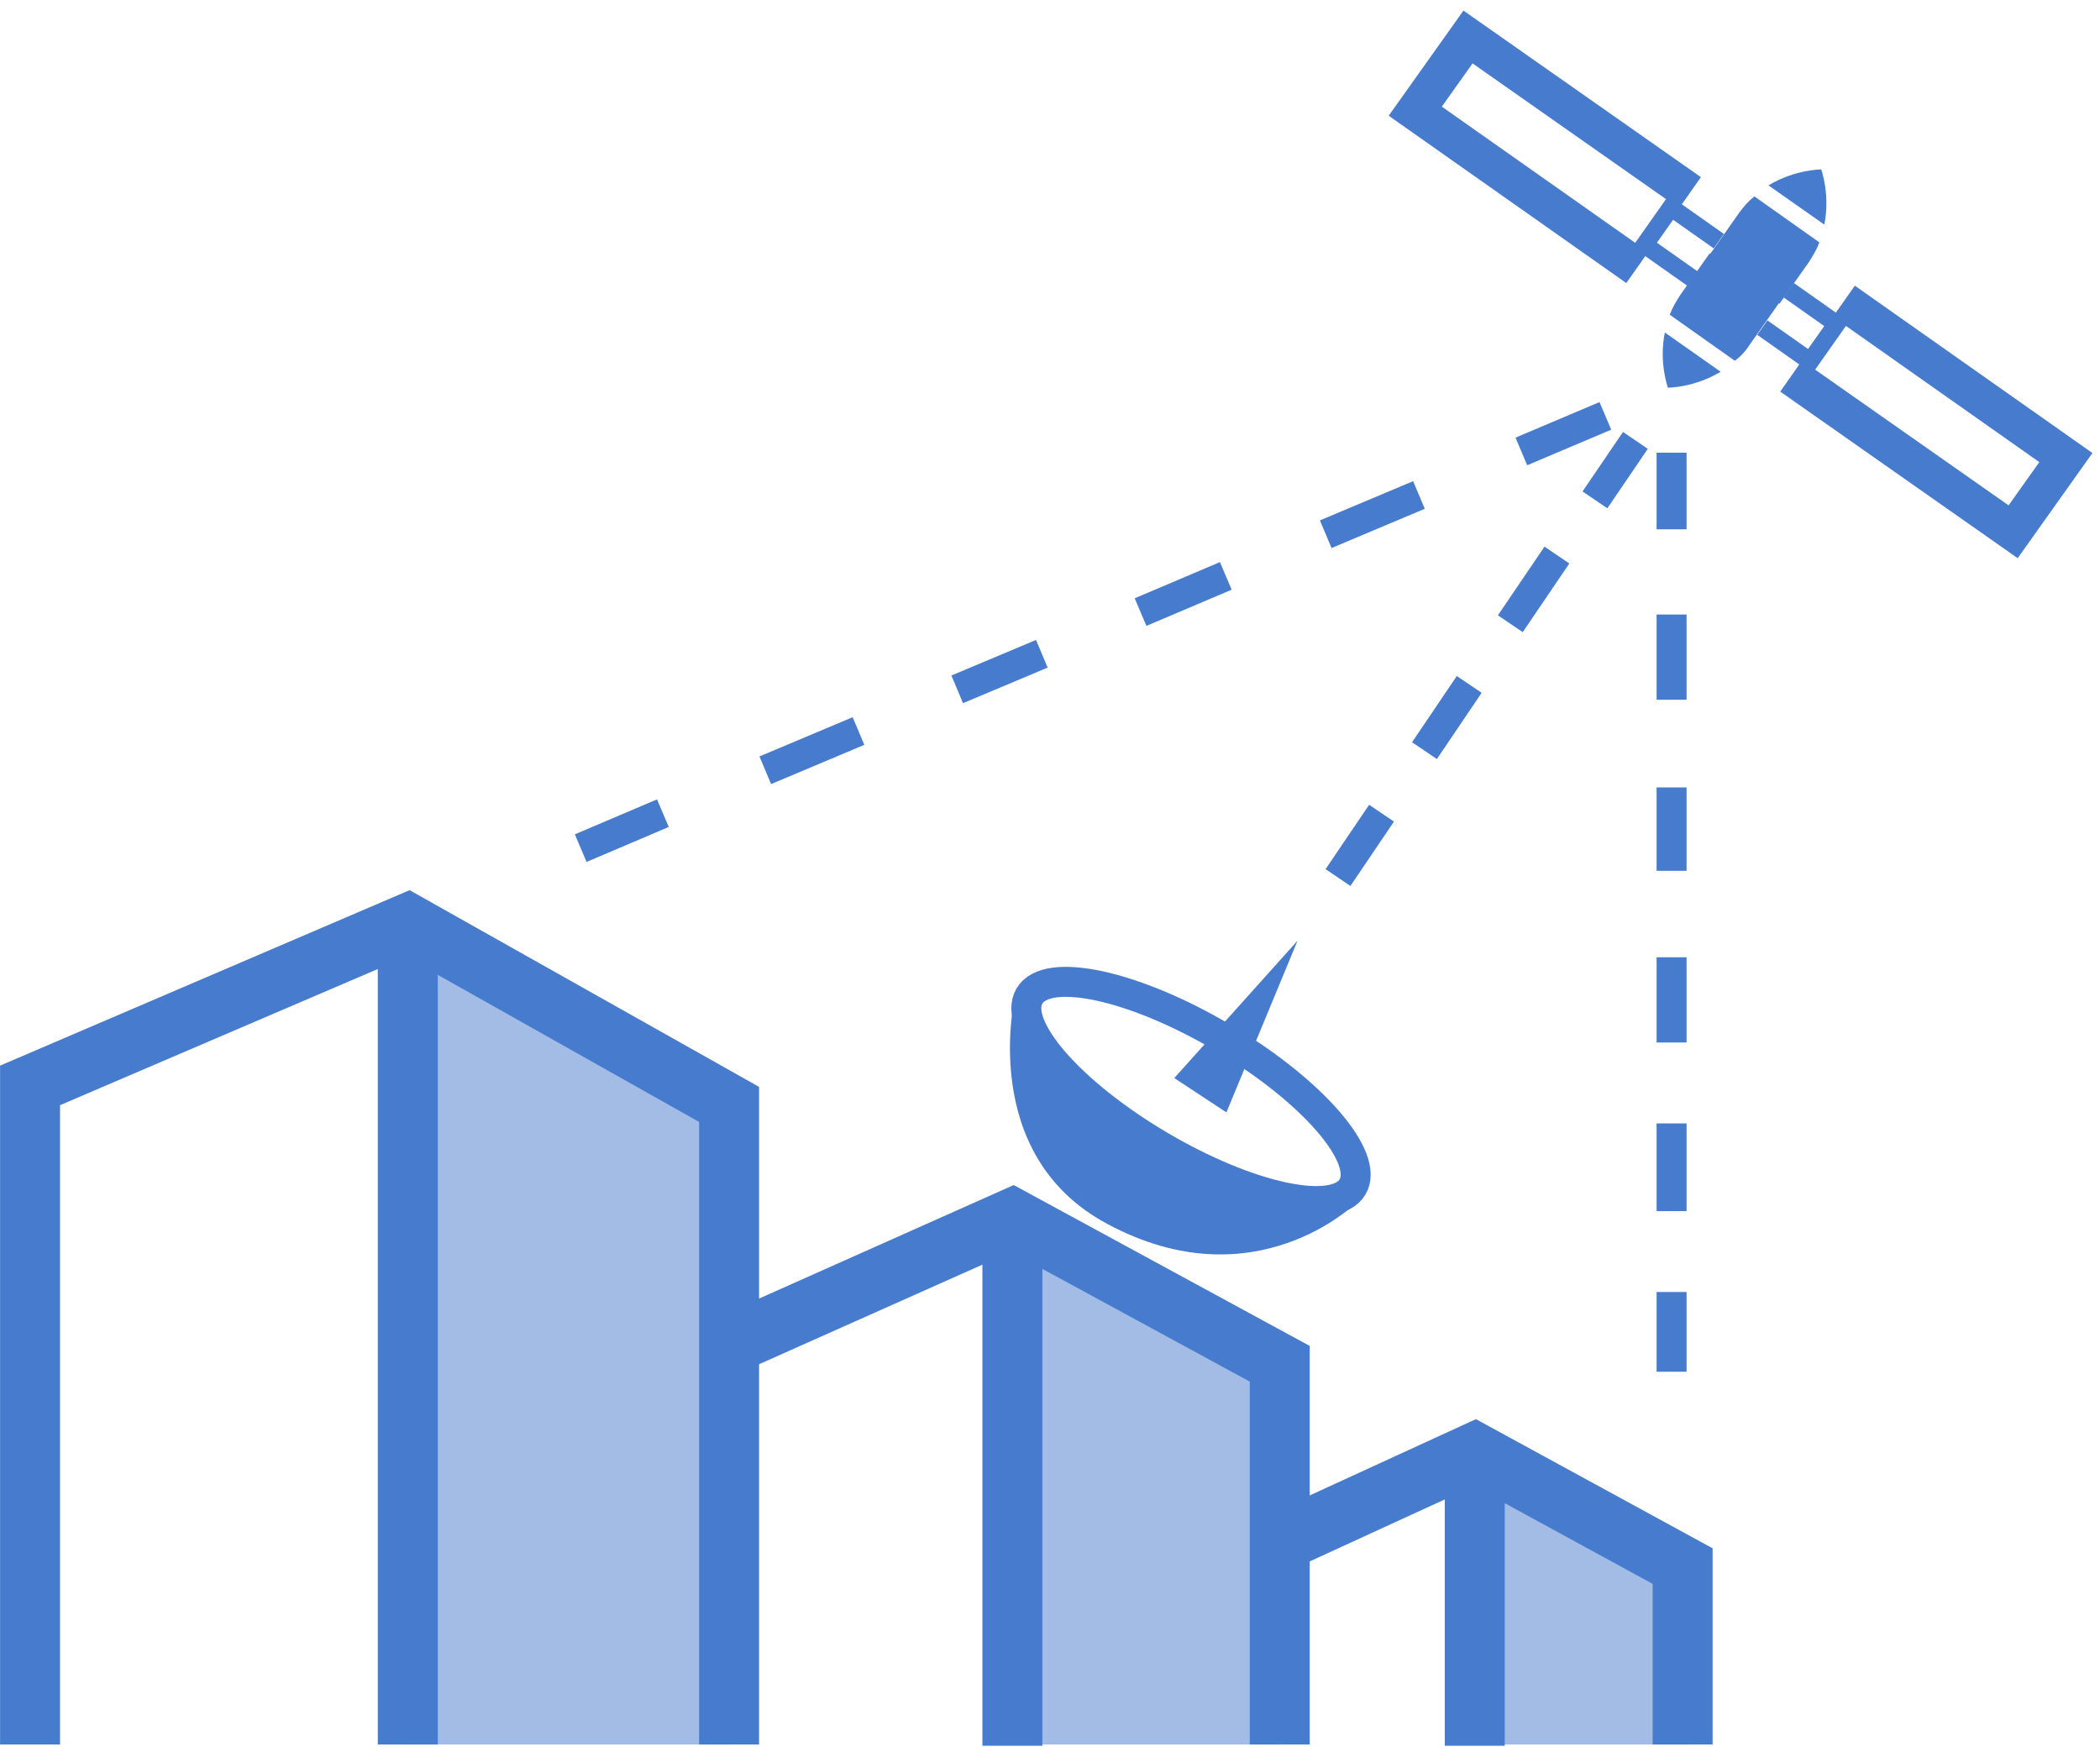 <svg width="187" height="156" viewBox="0 0 187 156" fill="none" xmlns="http://www.w3.org/2000/svg">
<path d="M64.924 98.359L36.312 82.251V155.366H64.924V98.359Z" fill="#A2BCE5"/>
<path d="M113.959 121.457L90.151 108.516V155.366H113.959V121.457Z" fill="#A2BCE5"/>
<path d="M150.271 139.476L131.05 130.084V155.366H150.271V139.476Z" fill="#A2BCE5"/>
<path d="M2.676 155.366V96.666L36.312 82.251L64.924 98.359V155.366" stroke="#467BCD" stroke-width="5.34" stroke-miterlimit="10"/>
<path d="M36.312 82.251V155.366" stroke="#467BCD" stroke-width="5.34" stroke-miterlimit="10"/>
<path d="M64.924 119.764L90.151 108.516L113.959 121.457V155.366" stroke="#467BCD" stroke-width="5.34" stroke-miterlimit="10"/>
<path d="M90.151 108.516V155.475" stroke="#467BCD" stroke-width="5.34" stroke-miterlimit="10"/>
<path d="M113.959 137.346L131.323 129.374L149.834 139.476V155.366" stroke="#467BCD" stroke-width="5.34" stroke-miterlimit="10"/>
<path d="M131.323 129.374V155.475" stroke="#467BCD" stroke-width="5.34" stroke-miterlimit="10"/>
<path d="M109.208 99.069L115.542 83.78L104.567 96.012L109.208 99.069Z" fill="#467BCD"/>
<path d="M120.44 105.707C122.005 103.059 116.833 97.106 108.889 92.411C100.945 87.716 93.236 86.056 91.671 88.704C90.105 91.352 95.277 97.305 103.221 102C111.166 106.696 118.875 108.355 120.44 105.707Z" stroke="#467BCD" stroke-width="2.67" stroke-miterlimit="10"/>
<path d="M90.424 88.53C90.424 88.53 86.93 102.782 98.615 109.007C111.72 116.051 120.73 107.15 120.73 107.15C120.73 107.15 109.809 107.15 101.673 101.253C94.356 95.956 90.424 88.53 90.424 88.53Z" fill="#467BCD"/>
<path d="M148.851 115.067V122.166" stroke="#467BCD" stroke-width="2.67" stroke-miterlimit="10"/>
<path d="M148.851 100.051V107.859" stroke="#467BCD" stroke-width="2.67" stroke-miterlimit="10"/>
<path d="M148.851 85.254V92.844" stroke="#467BCD" stroke-width="2.67" stroke-miterlimit="10"/>
<path d="M148.851 70.128V77.554" stroke="#467BCD" stroke-width="2.67" stroke-miterlimit="10"/>
<path d="M148.851 54.73V62.319" stroke="#467BCD" stroke-width="2.67" stroke-miterlimit="10"/>
<path d="M148.851 40.315V47.14" stroke="#467BCD" stroke-width="2.67" stroke-miterlimit="10"/>
<path d="M142.025 44.519L145.629 39.223" stroke="#467BCD" stroke-width="2.67" stroke-miterlimit="10"/>
<path d="M134.49 55.549L138.64 49.434" stroke="#467BCD" stroke-width="2.67" stroke-miterlimit="10"/>
<path d="M126.845 66.852L130.831 60.955" stroke="#467BCD" stroke-width="2.67" stroke-miterlimit="10"/>
<path d="M119.146 78.155L123.023 72.422" stroke="#467BCD" stroke-width="2.67" stroke-miterlimit="10"/>
<path d="M59.027 72.422L51.71 75.534" stroke="#467BCD" stroke-width="2.67" stroke-miterlimit="10"/>
<path d="M76.446 65.105L68.146 68.599" stroke="#467BCD" stroke-width="2.67" stroke-miterlimit="10"/>
<path d="M92.772 58.225L85.237 61.392" stroke="#467BCD" stroke-width="2.67" stroke-miterlimit="10"/>
<path d="M109.153 51.29L101.563 54.512" stroke="#467BCD" stroke-width="2.67" stroke-miterlimit="10"/>
<path d="M126.354 44.082L118.054 47.577" stroke="#467BCD" stroke-width="2.67" stroke-miterlimit="10"/>
<path d="M142.953 37.038L135.473 40.205" stroke="#467BCD" stroke-width="2.67" stroke-miterlimit="10"/>
<path d="M154.858 18.965C152.4 22.46 152.291 22.624 152.237 22.679L155.349 24.863L158.461 27.047C158.461 27.047 158.571 26.883 161.082 23.334C161.465 22.733 161.792 22.187 162.011 21.587L156.223 17.491C155.731 17.873 155.294 18.365 154.858 18.965Z" fill="#467BCD"/>
<path d="M162.448 20.003C162.994 17.328 162.175 15.089 162.175 15.089C162.175 15.089 159.827 15.089 157.479 16.509L162.448 20.003Z" fill="#467BCD"/>
<path d="M155.841 30.651C158.298 27.156 158.407 26.992 158.462 26.938L155.349 24.753L152.237 22.569C152.237 22.569 152.128 22.733 149.616 26.282C149.234 26.883 148.906 27.429 148.688 28.03L154.476 32.125C155.022 31.743 155.458 31.251 155.841 30.651Z" fill="#467BCD"/>
<path d="M148.25 29.613C147.704 32.289 148.523 34.528 148.523 34.528C148.523 34.528 150.871 34.528 153.219 33.108L148.25 29.613Z" fill="#467BCD"/>
<path d="M153.056 21.478L148.796 18.475L146.448 21.805L150.708 24.809" stroke="#467BCD" stroke-width="1.574" stroke-miterlimit="10"/>
<path d="M150.489 17.163L130.722 3.294L126.026 9.901L145.793 23.825" stroke="#467BCD" stroke-width="3.385" stroke-miterlimit="10"/>
<path d="M159.28 25.846L163.54 28.849L161.192 32.18L156.932 29.177" stroke="#467BCD" stroke-width="1.574" stroke-miterlimit="10"/>
<path d="M164.195 26.828L183.961 40.752L179.265 47.359L159.499 33.49" stroke="#467BCD" stroke-width="3.385" stroke-miterlimit="10"/>
</svg>
